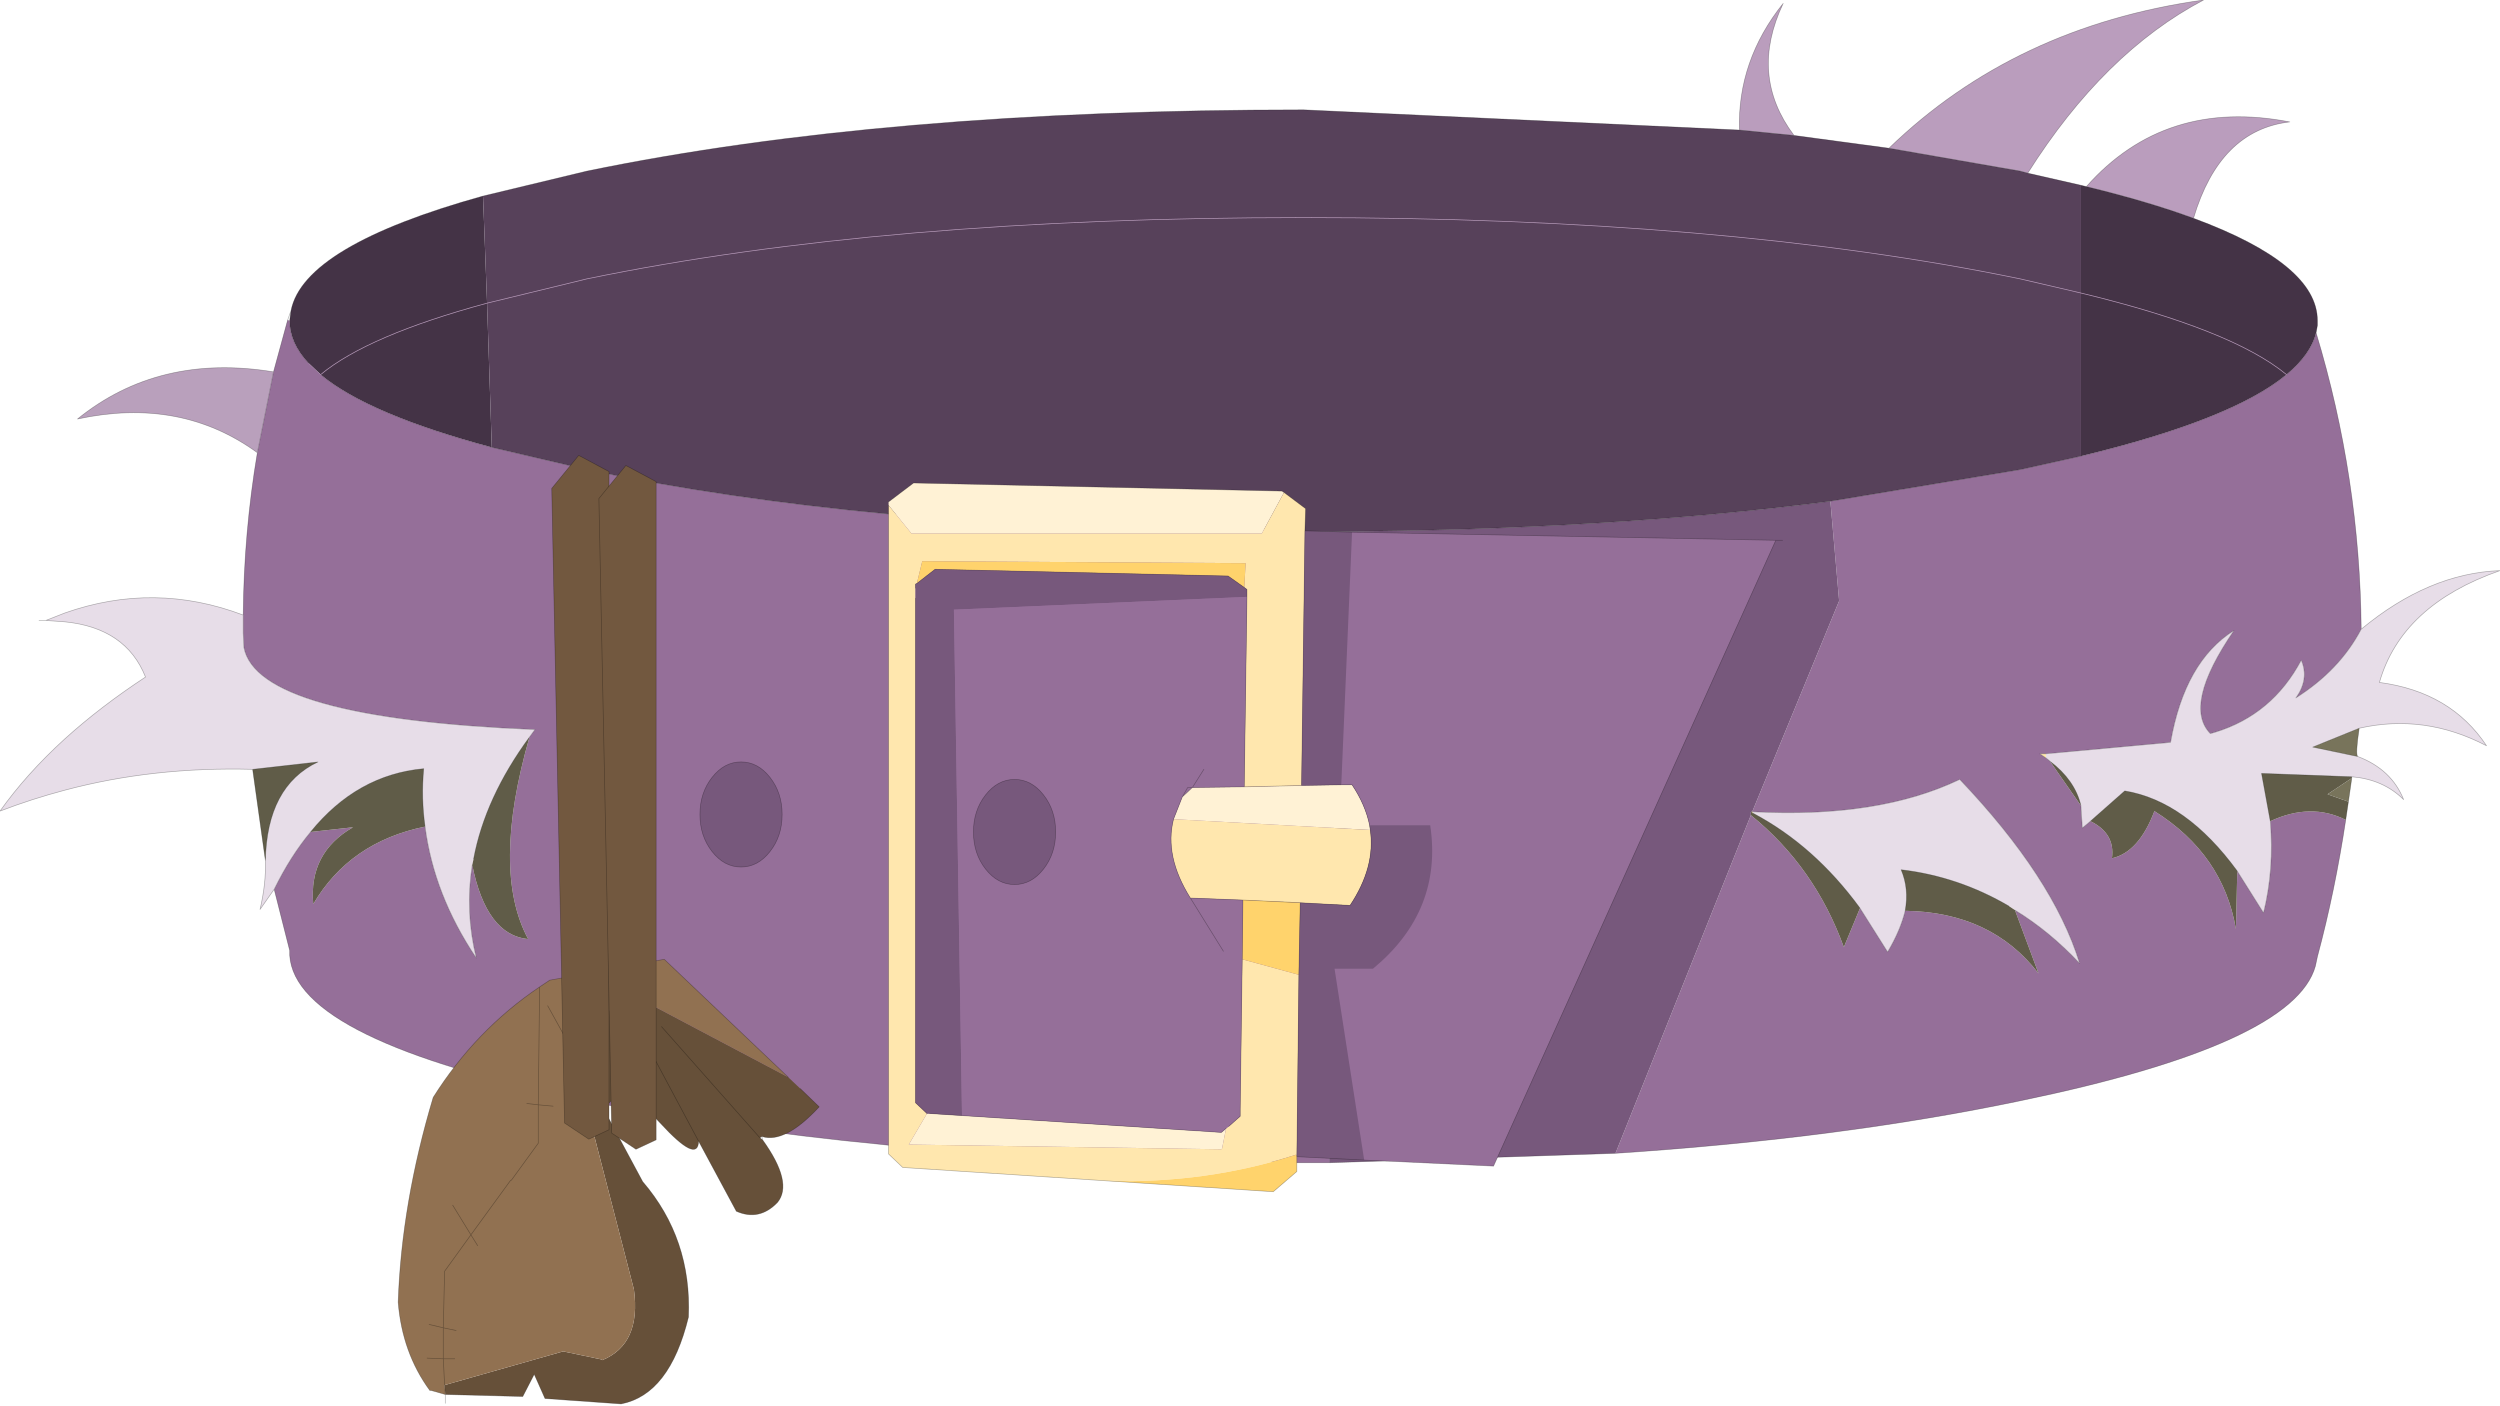 <?xml version="1.0"?>
<svg xmlns="http://www.w3.org/2000/svg" xmlns:xlink="http://www.w3.org/1999/xlink" width="185.55px" height="104.35px"><g transform="matrix(1, 0, 0, 1, -203.6, -203.55)"><use xlink:href="#object-0" width="185.55" height="104.35" transform="matrix(1, 0, 0, 1, 203.6, 203.55)"/></g><defs><g transform="matrix(1, 0, 0, 1, -203.6, -203.55)" id="object-0"><path fill-rule="evenodd" fill="#ba9dbd" stroke="none" d="M358.45 217.4Q364.3 210.8 373.55 212.6Q368.35 213.2 366.4 219.75Q363 218.5 358.45 217.4M354.1 216.4L353.55 216.25L343.8 214.55Q353.15 205.5 367.15 203.55Q359.75 207.45 354.1 216.4M336.75 213.6L332.7 213.2Q332.55 208.05 335.95 203.8Q333.4 209.15 336.75 213.6"/><path fill-rule="evenodd" fill="#443346" stroke="none" d="M366.4 219.75Q375.6 223.15 375.6 227.35L375.6 227.7L375.5 228.25Q375.1 229.85 373.3 231.35Q369.25 234.7 358.05 237.4L358.05 225.3L358.05 217.3L358.45 217.4Q363 218.5 366.4 219.75M373.3 231.35Q369.25 228 358.05 225.3Q369.25 228 373.3 231.35M239.45 218.1L239.75 226.05Q230.9 228.45 227.4 231.35Q230.95 234.3 240.1 236.75L239.75 226.05Q230.9 228.45 227.4 231.35L226.5 230.5Q225.1 229 225.1 227.35L225.2 226.6Q226.15 221.8 239.45 218.1"/><path fill-rule="evenodd" fill="#956f99" stroke="none" d="M375.5 228.25Q378.75 239 378.85 250.25Q377.25 253.3 374 255.35Q375 253.95 374.4 252.55Q372.25 256.6 368 257.9L367.65 258Q365.6 255.9 369.4 250.35Q365.75 252.65 364.7 258.65L355.45 259.5L355 259.5L355.45 259.8L355.7 260L355.75 260.05L358.05 263.35L358.05 263.4L358.15 265L358.75 264.5Q360.6 265.4 360.35 267.25Q362.35 266.8 363.5 263.75Q368.6 266.95 369.55 272.5L369.65 268.2L371.6 271.3Q372.4 268.05 372.1 264.5Q375.1 263.1 377.7 264.4Q376.9 269.7 375.6 274.55L375.45 275.25Q373.85 281.05 353.55 285.25Q340.2 288.05 323.5 289.15L333.55 264.05Q338.3 267.9 340.45 273.85L341.65 270.95L343.7 274.2Q344.65 272.6 345 271.15Q351.4 271.25 354.9 275.8L353.15 271.1Q355.7 272.65 357.95 275.05Q356 268.7 349.05 261.4Q343 264.3 333.7 263.8L333.65 263.8L340.1 248.15L339.45 240.75L353.55 238.4L358.05 237.4Q369.25 234.7 373.3 231.35Q375.1 229.85 375.5 228.25M302.25 289.85L300.6 289.85L300.35 289.85L299.85 289.85L269.55 288.55L269.1 288.5Q257.15 287.35 247.15 285.25Q225.5 280.8 225.1 274.45L225.1 274.2L225.1 274.1L223.95 269.55Q225.15 267.1 226.65 265.3L229.8 264.95Q226.5 266.85 226.85 270.65Q229.55 266.05 235.15 264.9Q235.8 269.95 238.95 274.65Q238.1 271.2 238.65 267.75Q239.7 272.95 242.8 273.25Q240.05 268.15 242.9 258.25L243.3 257.7Q222.7 256.85 221.7 251.6L221.65 250.55L221.65 249.2Q221.7 243.1 222.7 237.15L223.9 231.15L224.95 227.3L225.1 227.35Q225.1 229 226.5 230.5L227.4 231.35Q230.95 234.3 240.1 236.75L247.15 238.4Q257.35 240.55 269.55 241.7L300.35 243L300.45 243L302.25 243L302.25 289.85"/><path fill-rule="evenodd" fill="#e7dde8" stroke="none" d="M378.85 250.25Q383.85 246.1 389.15 245.9Q381.85 248.45 380.2 254.2Q385.5 254.9 388.15 258.9Q383.55 256.5 378.7 257.6L375.25 259L378.6 259.7Q381.1 260.65 382 262.9Q380.5 261.4 378.15 261.2L371.45 260.95L372.1 264.5Q372.4 268.05 371.6 271.3L369.65 268.2Q365.85 263 361.3 262.25L358.75 264.5L358.15 265L358.05 263.4L358.05 263.35Q357.6 261.45 355.75 260.05L355.7 260L355.45 259.8L355.45 259.5L364.7 258.65Q365.75 252.65 369.4 250.35Q365.6 255.9 367.65 258L368 257.9Q372.25 256.6 374.4 252.55Q375 253.95 374 255.35Q377.25 253.3 378.85 250.25M223.95 269.55L222.9 271.05Q223.35 269.15 223.3 267.45Q223.4 261.9 227.2 260.1L222.35 260.65Q214.95 260.45 208.4 262.2Q205.95 262.85 203.6 263.75Q205.55 261 208.4 258.4Q211.05 256 214.4 253.8Q212.95 250.15 208.4 249.7L207 249.6L208.4 249.05Q215.05 246.7 221.65 249.2L221.65 250.55L221.7 251.6Q222.7 256.85 243.3 257.7L242.9 258.25Q239.6 262.75 238.75 267.3L238.65 267.75Q238.1 271.2 238.95 274.65Q235.8 269.95 235.15 264.9Q234.85 262.8 235.05 260.6Q230.1 261.05 226.65 265.3Q225.15 267.1 223.95 269.55M333.7 263.8Q343 264.3 349.05 261.4Q356 268.7 357.95 275.05Q355.7 272.65 353.15 271.1L352.7 270.8Q348.95 268.6 344.7 268.1Q345.3 269.5 345 271.15Q344.65 272.6 343.7 274.2L341.65 270.95Q338.25 266.3 333.7 263.9L333.7 263.8"/><path fill-rule="evenodd" fill="#78745b" stroke="none" d="M378.7 257.6Q378.4 259.6 378.6 259.7L375.25 259L378.7 257.6M378.15 261.3L377.9 263.05L376.35 262.5L378.15 261.3"/><path fill-rule="evenodd" fill="#605c48" stroke="none" d="M378.15 261.2L378.15 261.3L376.35 262.5L377.9 263.05L377.7 264.4Q375.1 263.1 372.1 264.5L371.45 260.95L378.15 261.2M223.3 267.45L222.35 260.65L227.2 260.1Q223.4 261.9 223.3 267.45M353.15 271.1L354.9 275.8Q351.4 271.25 345 271.15Q345.3 269.5 344.7 268.1Q348.95 268.6 352.7 270.8L353.15 271.1M341.65 270.95L340.45 273.85Q338.3 267.9 333.55 264.05L333.55 263.8L333.65 263.85L333.65 263.9L333.7 263.9Q338.25 266.3 341.65 270.95M355.75 260.05Q357.6 261.45 358.05 263.35L355.75 260.05M358.75 264.5L361.3 262.25Q365.85 263 369.65 268.2L369.55 272.5Q368.6 266.95 363.5 263.75Q362.35 266.8 360.35 267.25Q360.6 265.4 358.75 264.5M242.9 258.25Q240.05 268.15 242.8 273.25Q239.7 272.95 238.65 267.75L238.75 267.3Q239.6 262.75 242.9 258.25M235.15 264.9Q229.55 266.05 226.85 270.65Q226.5 266.85 229.8 264.95L226.65 265.3Q230.1 261.05 235.05 260.6Q234.85 262.8 235.15 264.9"/><path fill-rule="evenodd" fill="#77587c" stroke="none" d="M323.5 289.15L302.25 289.85L302.25 243Q322.9 242.9 339.45 240.75L340.1 248.15L333.65 263.8L333.55 263.8L333.55 264.05L323.5 289.15"/><path fill-rule="evenodd" fill="#57415a" stroke="none" d="M358.05 237.4L353.55 238.4L339.45 240.75Q322.9 242.9 302.25 243L300.45 243L300.35 243L269.55 241.7Q257.35 240.55 247.15 238.4L240.1 236.75L239.75 226.05L239.45 218.1L247.15 216.25Q269.2 211.7 300.35 211.7L332.7 213.2L336.75 213.6L343.8 214.55L353.55 216.25L354.1 216.4L358.05 217.3L358.05 225.3L353.55 224.25Q331.5 219.7 300.35 219.7Q269.2 219.7 247.15 224.25L239.75 226.05L247.15 224.25Q269.2 219.7 300.35 219.7Q331.5 219.7 353.55 224.25L358.05 225.3L358.05 237.4"/><path fill-rule="evenodd" fill="#ffe7ae" stroke="none" d="M333.65 263.8L333.7 263.8L333.7 263.9L333.65 263.9L333.65 263.85L333.55 263.8L333.65 263.8M355.45 259.5L355.45 259.8L355 259.5L355.45 259.5M358.05 263.35L358.05 263.4L358.05 263.35"/><path fill-rule="evenodd" fill="#b9a0bc" stroke="none" d="M223.9 231.15L222.7 237.15Q217 233 209.35 234.65Q215.4 229.75 223.9 231.15"/><path fill="none" stroke="#000000" stroke-opacity="0.302" stroke-width="0.05" stroke-linecap="round" stroke-linejoin="round" d="M358.45 217.4Q364.3 210.8 373.55 212.6Q368.35 213.2 366.4 219.75Q375.6 223.15 375.6 227.35L375.6 227.7L375.5 228.25Q378.75 239 378.85 250.25Q383.85 246.1 389.15 245.9Q381.85 248.45 380.2 254.2Q385.5 254.9 388.15 258.9Q383.55 256.5 378.7 257.6Q378.4 259.6 378.6 259.7Q381.1 260.65 382 262.9Q380.5 261.4 378.15 261.2L378.15 261.3L377.9 263.05L377.7 264.4Q376.9 269.7 375.6 274.55L375.45 275.25Q373.85 281.05 353.55 285.25Q340.2 288.05 323.5 289.15L302.25 289.85L300.6 289.85L300.35 289.85L299.85 289.85L269.55 288.55L269.1 288.5Q257.15 287.35 247.15 285.25Q225.5 280.8 225.1 274.45L225.1 274.2L225.1 274.1L223.95 269.55L222.9 271.05Q223.35 269.15 223.3 267.45L222.35 260.65Q214.95 260.45 208.4 262.2Q205.95 262.85 203.6 263.75Q205.55 261 208.4 258.4Q211.05 256 214.4 253.8Q212.95 250.15 208.4 249.7L207 249.6L206.5 249.6M375.5 228.25Q375.1 229.85 373.3 231.35Q369.25 234.7 358.05 237.4L353.55 238.4L339.45 240.75Q322.9 242.9 302.25 243L300.45 243L300.35 243L269.55 241.7Q257.35 240.55 247.15 238.4L240.1 236.75Q230.95 234.3 227.4 231.35M333.65 263.8L333.7 263.8Q343 264.3 349.05 261.4Q356 268.7 357.95 275.05Q355.7 272.65 353.15 271.1M345 271.15Q344.65 272.6 343.7 274.2L341.65 270.95Q338.25 266.3 333.7 263.9L333.65 263.9L333.65 263.85L333.55 263.8L333.65 263.8M358.05 217.3L358.45 217.4Q363 218.5 366.4 219.75M354.1 216.4L358.05 217.3M343.8 214.55L353.55 216.25L354.1 216.4Q359.75 207.45 367.15 203.55Q353.15 205.5 343.8 214.55L336.75 213.6L332.7 213.2L300.35 211.7Q269.2 211.7 247.15 216.25L239.45 218.1Q226.15 221.8 225.2 226.6L225.1 227.35Q225.1 229 226.5 230.5M336.75 213.6Q333.4 209.15 335.95 203.8Q332.55 208.05 332.7 213.2M355.45 259.5L355 259.5L355.45 259.8L355.7 260L355.75 260.05Q357.6 261.45 358.05 263.35M358.05 263.4L358.15 265L358.75 264.5L361.3 262.25Q365.85 263 369.65 268.2L371.6 271.3Q372.4 268.05 372.1 264.5L371.45 260.95L378.15 261.2M352.7 270.8Q348.95 268.6 344.7 268.1Q345.3 269.5 345 271.15M378.7 257.6L375.25 259L378.6 259.7M355.45 259.5L364.7 258.65Q365.75 252.65 369.4 250.35Q365.6 255.9 367.65 258L368 257.9Q372.25 256.6 374.4 252.55Q375 253.95 374 255.35Q377.25 253.3 378.85 250.25M224.95 227.3L223.9 231.15L222.7 237.15Q221.7 243.1 221.65 249.2L221.65 250.55L221.7 251.6Q222.7 256.85 243.3 257.7L242.9 258.25Q239.6 262.75 238.75 267.3M238.65 267.75Q238.1 271.2 238.95 274.65Q235.8 269.95 235.15 264.9Q234.85 262.8 235.05 260.6Q230.1 261.05 226.65 265.3Q225.15 267.1 223.95 269.55M222.7 237.15Q217 233 209.35 234.65Q215.4 229.75 223.9 231.15M225.2 226.6L224.95 227.3M222.35 260.65L227.2 260.1Q223.4 261.9 223.3 267.45M221.65 249.2Q215.05 246.7 208.4 249.05L207 249.6"/><path fill="none" stroke="#ba9dbd" stroke-width="0.05" stroke-linecap="round" stroke-linejoin="round" d="M358.05 225.3Q369.25 228 373.3 231.35M239.75 226.05L247.15 224.25Q269.2 219.7 300.35 219.7Q331.5 219.7 353.55 224.25L358.05 225.3M227.4 231.35Q230.9 228.45 239.75 226.05"/><path fill-rule="evenodd" fill="#fff2d5" stroke="none" d="M298.9 240.1L297.25 243.15L271.25 243.15L269.55 241.05L269.55 240.8L271.4 239.4L298.75 240L298.9 240.1M294.6 287.3L294.3 288.8L294.25 288.85L271.05 288.5L272.4 286.2L272.6 286.2L275 286.35L294.25 287.6L294.6 287.3M295.95 261.95L300.2 261.85L303.15 261.8L303.95 261.8Q304.95 263.3 305.25 264.8L305.3 265.15L290.7 264.35L291.35 262.7L292.1 262L295.95 261.95"/><path fill-rule="evenodd" fill="#ffe7ae" stroke="none" d="M269.55 241.05L271.25 243.15L297.25 243.15L298.9 240.1L300.5 241.3L300.45 242.95L300.2 261.85L295.95 261.95L296.15 247.85L296.15 247.3L295.95 247.15L296.05 245.35L272.05 245.2L271.65 246.85L271.55 246.9L271.55 247.2L271.55 247.95L271.55 284.85L271.55 285.4L272.4 286.2L271.05 288.5L294.25 288.85L294.3 288.8L294.6 287.3L294.8 287.15L295.65 286.4L295.65 285.9L295.8 274.75L300 275.9L299.85 289.4L299.8 289.25Q293.15 291.4 285.85 291.2L270.6 290.2L269.55 289.2L269.55 288.55L269.55 241.05M305.3 265.15Q305.7 267.9 303.8 270.75L300.1 270.55L295.85 270.35L291.95 270.2Q290 267.1 290.7 264.35L305.3 265.15"/><path fill-rule="evenodd" fill="#ffd36c" stroke="none" d="M285.85 291.2Q293.15 291.4 299.8 289.25L299.85 289.4L299.85 289.85L299.85 290.5L298.1 292L285.85 291.2M300 275.9L295.8 274.75L295.85 270.35L300.1 270.55L300 275.9M271.65 246.85L272.05 245.2L296.05 245.35L295.95 247.15L294.75 246.3L273 245.8L271.65 246.85"/><path fill-rule="evenodd" fill="#77587c" stroke="none" d="M299.85 289.4L300 275.9L300.1 270.55L303.8 270.75Q305.7 267.9 305.3 265.15L305.25 264.8L309.75 264.8Q310.7 271.15 305.5 275.45L302.65 275.45L304.85 289.65L299.85 289.4M272.4 286.2L271.55 285.4L271.55 284.85L271.55 247.95L271.55 247.2L271.55 246.9L271.65 246.85L273 245.8L294.75 246.3L295.95 247.15L296.15 247.3L296.15 247.85L274.4 248.8L275 286.35L272.6 286.2L272.4 286.2M300.2 261.85L300.45 242.95L303.95 243.05L303.15 261.8L300.2 261.85"/><path fill-rule="evenodd" fill="#956f99" stroke="none" d="M295.8 274.75L295.65 285.9L295.65 286.4L294.8 287.15L294.6 287.3L294.25 287.6L275 286.35L274.4 248.8L296.15 247.85L295.95 261.95L292.1 262L291.75 262L291.35 262.7L290.7 264.35Q290 267.1 291.95 270.2L295.85 270.35L295.8 274.75M303.95 243.05L335.4 243.65L314.45 290.1L304.85 289.65L302.65 275.45L305.5 275.45Q310.7 271.15 309.75 264.8L305.25 264.8Q304.95 263.3 303.95 261.8L303.15 261.8L303.95 243.05M292.95 260.65L292.1 262L292.95 260.65M294.4 274.15L291.95 270.2L294.4 274.15"/><path fill="none" stroke="#000000" stroke-opacity="0.302" stroke-width="0.05" stroke-linecap="round" stroke-linejoin="round" d="M335.4 243.65L335.9 243.65M298.9 240.1L298.75 240L271.4 239.4L269.55 240.8M269.55 241.05L269.55 288.55L269.55 289.2L270.6 290.2L285.85 291.2L298.1 292L299.85 290.5L299.85 289.85L299.85 289.4L300 275.9L300.1 270.55L303.8 270.75Q305.7 267.9 305.3 265.15L305.25 264.8Q304.95 263.3 303.95 261.8L303.15 261.8L300.2 261.85L295.95 261.95L296.15 247.85L296.15 247.3L295.95 247.15L294.75 246.3L273 245.8L271.65 246.85L271.55 246.9L271.55 247.2M295.8 274.75L295.65 285.9L295.65 286.4L294.8 287.15M272.4 286.2L271.55 285.4L271.55 284.85L271.55 247.95M300.2 261.85L300.45 242.95L300.5 241.3L298.9 240.1M300.45 242.95L303.95 243.05L335.4 243.65L314.45 290.1L304.85 289.65L299.85 289.4M275 286.35L272.6 286.2M275 286.35L294.25 287.6L294.6 287.3M290.7 264.35Q290 267.1 291.95 270.2L295.85 270.35L300.1 270.55M291.35 262.7L290.7 264.35M291.35 262.7L292.1 262L291.75 262L291.35 262.7M292.1 262L292.95 260.65M292.1 262L295.95 261.95M295.85 270.35L295.8 274.75M291.95 270.2L294.4 274.15"/><path fill-rule="evenodd" fill="#77587c" stroke="none" d="M260.75 266.75Q259.85 267.9 258.6 267.9Q257.35 267.9 256.45 266.75Q255.55 265.6 255.55 264Q255.55 262.4 256.45 261.25Q257.35 260.1 258.6 260.1Q259.85 260.1 260.75 261.25Q261.65 262.4 261.65 264Q261.65 265.6 260.75 266.75"/><path fill="none" stroke="#000000" stroke-opacity="0.302" stroke-width="0.05" stroke-linecap="round" stroke-linejoin="round" d="M260.75 266.75Q259.85 267.9 258.6 267.9Q257.35 267.9 256.45 266.75Q255.55 265.6 255.55 264Q255.55 262.4 256.45 261.25Q257.35 260.1 258.6 260.1Q259.85 260.1 260.75 261.25Q261.65 262.4 261.65 264Q261.65 265.6 260.75 266.75"/><path fill-rule="evenodd" fill="#77587c" stroke="none" d="M281.05 268.05Q280.15 269.2 278.9 269.2Q277.65 269.2 276.75 268.05Q275.85 266.9 275.85 265.3Q275.85 263.7 276.75 262.55Q277.65 261.4 278.9 261.4Q280.15 261.4 281.05 262.55Q281.95 263.7 281.95 265.3Q281.95 266.9 281.05 268.05"/><path fill="none" stroke="#000000" stroke-opacity="0.302" stroke-width="0.05" stroke-linecap="round" stroke-linejoin="round" d="M281.05 268.05Q280.15 269.2 278.9 269.2Q277.65 269.2 276.75 268.05Q275.85 266.9 275.85 265.3Q275.85 263.7 276.75 262.55Q277.65 261.4 278.9 261.4Q280.15 261.4 281.05 262.55Q281.95 263.7 281.95 265.3Q281.95 266.9 281.05 268.05"/><path fill-rule="evenodd" fill="#665039" stroke="none" d="M262.1 283.5L263 284.35L264.4 285.7Q261.85 288.45 260.15 287.9L260 288L260.2 288.15Q262.5 291.35 261.3 292.8Q259.95 294.2 258.25 293.45L255.45 288.25Q255.4 289.95 252.6 286.9L250 284.15L248.4 285.85L246.05 281.45L245.7 280.15L246.05 279.2L251.5 277.9L262.1 283.5M246.05 281.45L248.4 285.85L251.3 291.25Q254.95 295.5 254.7 301.3Q253.3 307.05 249.7 307.75L244.05 307.35L243.25 305.55L242.4 307.2L236.65 307.05L236.6 306.35L245.4 303.85L248.25 304.45L248.3 304.5Q251.2 303.3 250.65 299.25L246.05 281.45M249.35 280.85L250 284.15L249.35 280.85M252.7 279.75L260 288L252.7 279.75M251.95 281.7L255.45 288.25L251.95 281.7"/><path fill-rule="evenodd" fill="#917151" stroke="none" d="M262.1 283.5L251.5 277.9L246.05 279.2L245.7 280.15L246.05 281.45L244.25 278.2L246.05 281.45L250.65 299.25Q251.2 303.3 248.3 304.5L248.25 304.45L245.4 303.85L236.6 306.35L236.65 307.05L235.6 306.75L235.5 306.75Q233.45 303.95 233.15 300.2Q233.4 292.85 235.75 285Q238.9 280 243.65 276.8L244.4 276.3L252.9 274.75L262.1 283.5M244.65 285.65L243.55 285.55L243.65 276.8L243.55 285.55L244.65 285.65M239.05 296L238.55 295.2L241.5 291.15L241.55 291.15L243.55 288.4L243.55 285.55L243.55 288.4L241.55 291.15L241.5 291.15L238.55 295.2L239.05 296M237.2 293L238.55 295.2L236.6 297.9L236.5 302.1L235.45 301.85L236.5 302.1L236.6 297.9L238.55 295.2L237.2 293M237.35 304.4L236.5 304.4L236.5 302.1L237.45 302.3L236.5 302.1L236.5 304.4L237.35 304.4M235.3 304.35L236.5 304.4L236.6 306.35L236.5 304.4L235.3 304.35M242.7 285.45L243.55 285.55L242.7 285.45"/><path fill="none" stroke="#000000" stroke-opacity="0.302" stroke-width="0.05" stroke-linecap="round" stroke-linejoin="round" d="M246.05 281.45L248.4 285.85L250 284.15L249.35 280.85M262.1 283.5L252.9 274.75L244.4 276.3L243.65 276.8L243.55 285.55L244.65 285.65M246.05 281.45L244.25 278.2M248.4 285.85L251.3 291.25Q254.95 295.5 254.7 301.3Q253.3 307.05 249.7 307.75L244.05 307.35L243.25 305.55L242.4 307.2L236.65 307.05L236.65 307.7M243.55 285.55L243.55 288.4L241.55 291.15L241.5 291.15L238.55 295.2L239.05 296M260 288L260.15 287.9Q261.85 288.45 264.4 285.7L263 284.35M255.45 288.25L258.25 293.45Q259.95 294.2 261.3 292.8Q262.5 291.35 260.2 288.15L260 288L252.7 279.75M260.2 288.15L260.15 287.9M250 284.15L252.6 286.9Q255.4 289.95 255.45 288.25L251.95 281.7M235.45 301.85L236.5 302.1L236.6 297.9L238.55 295.2L237.2 293M237.45 302.3L236.5 302.1L236.5 304.4L237.35 304.4M236.6 306.35L236.65 307.05L235.6 306.75L235.5 306.75Q233.45 303.95 233.15 300.2Q233.4 292.85 235.75 285Q238.9 280 243.65 276.8M236.6 306.35L236.5 304.4L235.3 304.35M243.55 285.55L242.7 285.45"/><path fill-rule="evenodd" fill="#72583f" stroke="none" d="M248.8 238.55L248.8 287.4L247.3 288.1L245.5 286.9L244.55 239.8L246.55 237.35L246.65 237.4L248.8 238.55"/><path fill="none" stroke="#000000" stroke-opacity="0.302" stroke-width="0.05" stroke-linecap="round" stroke-linejoin="round" d="M248.8 238.55L248.8 287.4L247.3 288.1L245.5 286.9L244.55 239.8L246.55 237.35L246.65 237.4L248.8 238.55"/><path fill-rule="evenodd" fill="#72583f" stroke="none" d="M252.3 239.3L252.3 288.15L250.8 288.85L249 287.65L248.05 240.55L250.05 238.1L250.15 238.15L252.3 239.3"/><path fill="none" stroke="#000000" stroke-opacity="0.302" stroke-width="0.05" stroke-linecap="round" stroke-linejoin="round" d="M252.3 239.3L252.3 288.15L250.8 288.85L249 287.65L248.05 240.55L250.05 238.1L250.15 238.15L252.3 239.3"/></g></defs></svg>
